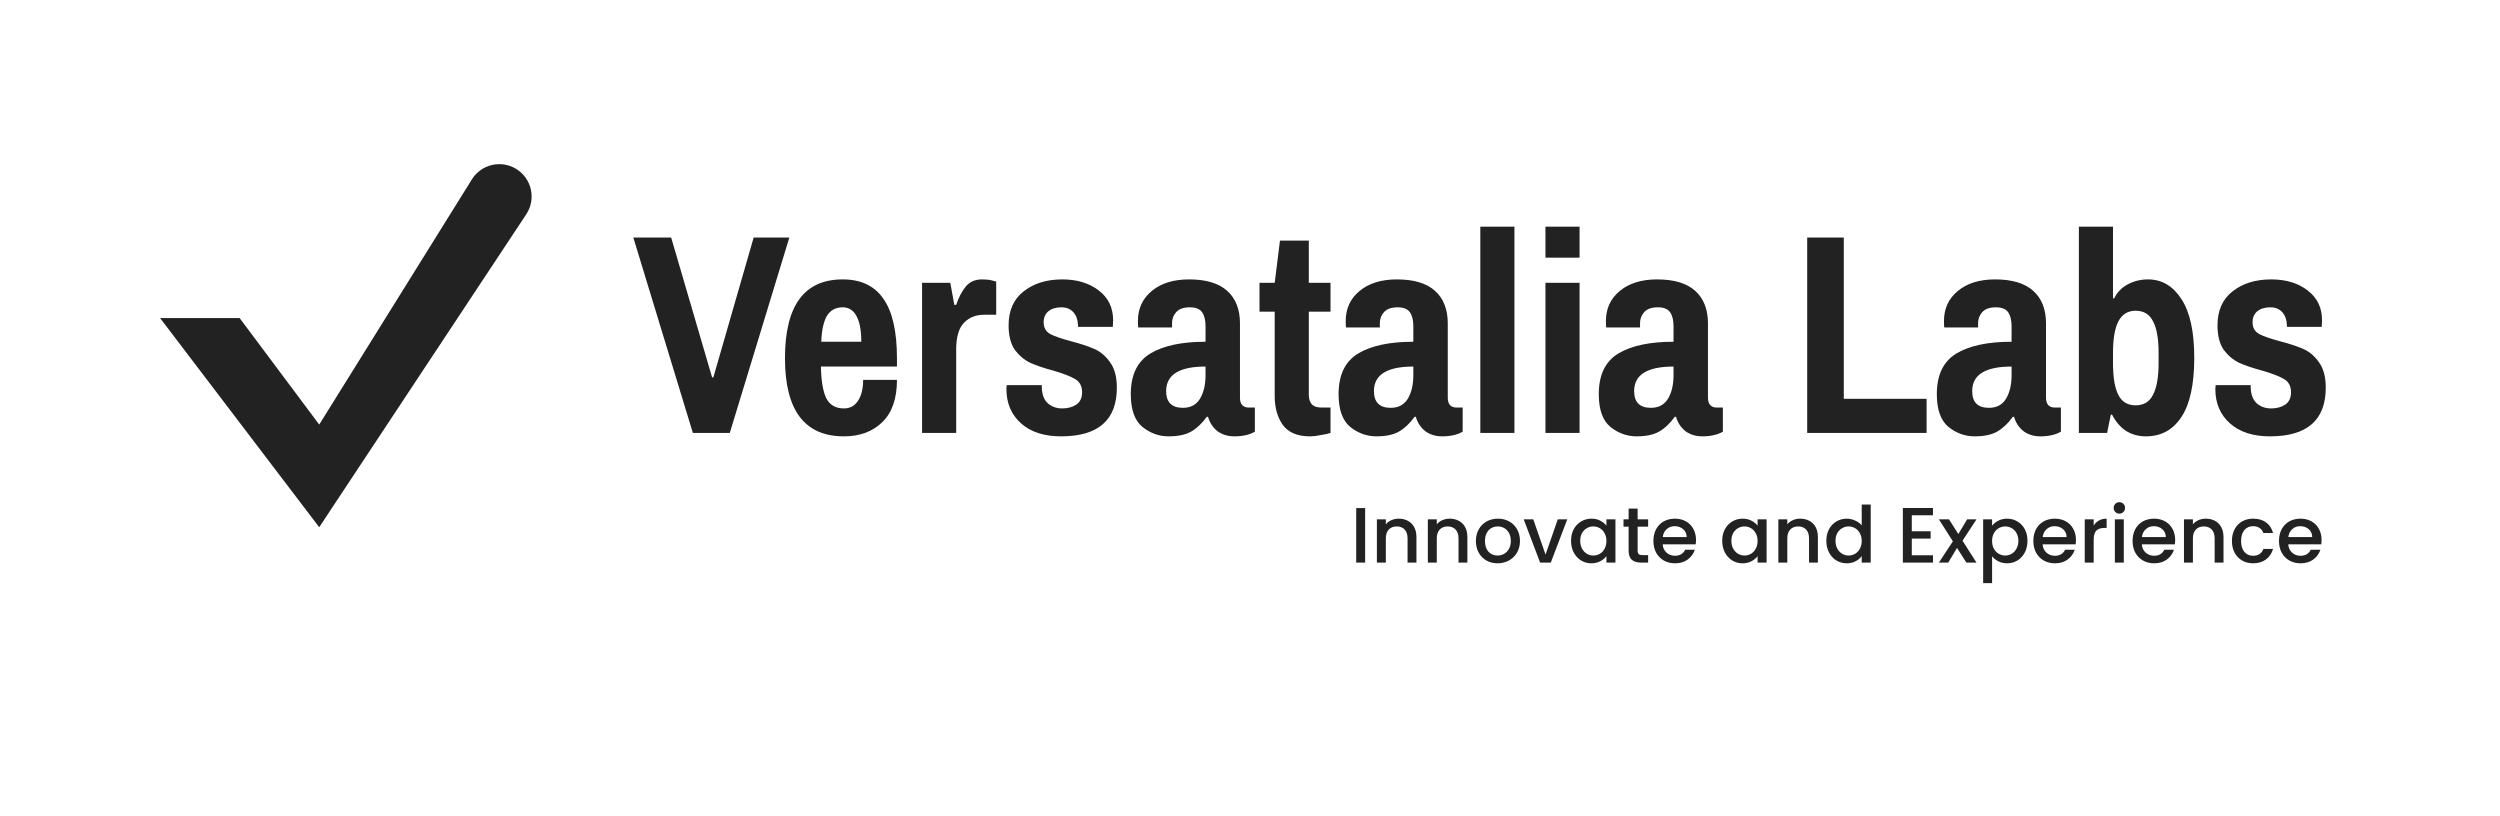 <svg width="196" height="64" viewBox="0 0 196 64" fill="none" xmlns="http://www.w3.org/2000/svg">
<path d="M49.652 18.622H52.619L55.829 29.589H55.926L59.088 18.622H61.884L57.215 33.942H54.321L49.652 18.622ZM66.066 21.905C67.492 21.905 68.554 22.407 69.251 23.413C69.965 24.418 70.321 25.974 70.321 28.082V28.738H64.363C64.379 29.841 64.517 30.668 64.777 31.219C65.052 31.754 65.514 32.021 66.163 32.021C66.633 32.021 66.998 31.827 67.257 31.438C67.533 31.032 67.671 30.481 67.671 29.784H70.321C70.321 31.243 69.94 32.346 69.178 33.091C68.416 33.837 67.411 34.21 66.163 34.21C63.083 34.21 61.542 32.167 61.542 28.082C61.542 23.964 63.05 21.905 66.066 21.905ZM66.066 24.094C65.514 24.094 65.101 24.32 64.825 24.774C64.566 25.228 64.42 25.901 64.388 26.793H67.525C67.525 25.917 67.403 25.253 67.16 24.799C66.917 24.329 66.552 24.094 66.066 24.094ZM76.983 21.905C77.291 21.905 77.542 21.929 77.737 21.978C77.931 22.026 78.053 22.059 78.102 22.075V24.677H77.153C76.505 24.677 75.978 24.888 75.573 25.309C75.167 25.731 74.965 26.428 74.965 27.401V33.942H72.29V22.172H74.503L74.819 23.899H74.965C75.159 23.315 75.41 22.837 75.719 22.464C76.026 22.091 76.448 21.905 76.983 21.905ZM83.281 21.905C84.448 21.905 85.404 22.197 86.15 22.78C86.896 23.348 87.269 24.126 87.269 25.115L87.245 25.626H84.521V25.577C84.505 25.091 84.383 24.726 84.156 24.483C83.929 24.223 83.613 24.094 83.208 24.094C82.786 24.094 82.446 24.199 82.186 24.41C81.943 24.62 81.822 24.904 81.822 25.261C81.822 25.682 81.992 25.99 82.332 26.185C82.673 26.363 83.208 26.55 83.937 26.744C84.683 26.939 85.299 27.141 85.785 27.352C86.272 27.563 86.685 27.912 87.026 28.398C87.382 28.884 87.561 29.549 87.561 30.392C87.561 32.937 86.102 34.21 83.183 34.21C81.854 34.21 80.808 33.869 80.046 33.188C79.284 32.508 78.903 31.608 78.903 30.489L78.928 30.197H81.676V30.368C81.692 30.935 81.854 31.357 82.162 31.632C82.47 31.892 82.843 32.021 83.281 32.021C83.702 32.021 84.067 31.924 84.375 31.729C84.683 31.519 84.837 31.194 84.837 30.757C84.837 30.27 84.651 29.922 84.278 29.711C83.921 29.5 83.354 29.281 82.575 29.054C81.846 28.86 81.246 28.657 80.776 28.447C80.306 28.22 79.9 27.879 79.56 27.425C79.236 26.955 79.074 26.315 79.074 25.504C79.074 24.353 79.463 23.469 80.241 22.853C81.035 22.221 82.049 21.905 83.281 21.905ZM93.225 21.905C94.555 21.905 95.552 22.205 96.216 22.805C96.881 23.404 97.214 24.256 97.214 25.358V31.17C97.214 31.43 97.27 31.624 97.384 31.754C97.513 31.884 97.668 31.948 97.846 31.948H98.381V33.845C97.959 34.088 97.424 34.21 96.776 34.21C96.257 34.21 95.811 34.072 95.438 33.797C95.082 33.505 94.838 33.132 94.709 32.678H94.612C94.239 33.197 93.825 33.586 93.371 33.845C92.934 34.088 92.35 34.21 91.62 34.21C90.875 34.21 90.194 33.967 89.578 33.48C88.962 32.978 88.654 32.118 88.654 30.903C88.654 29.395 89.164 28.333 90.186 27.717C91.207 27.101 92.65 26.793 94.514 26.793V25.577C94.514 25.107 94.425 24.742 94.247 24.483C94.068 24.223 93.744 24.094 93.274 24.094C92.788 24.094 92.431 24.223 92.204 24.483C91.993 24.726 91.888 25.009 91.888 25.334V25.674H89.237C89.221 25.593 89.213 25.423 89.213 25.164C89.213 24.191 89.578 23.404 90.307 22.805C91.037 22.205 92.01 21.905 93.225 21.905ZM94.514 28.738C92.455 28.738 91.426 29.379 91.426 30.659C91.426 31.535 91.864 31.973 92.739 31.973C93.339 31.973 93.785 31.738 94.076 31.267C94.368 30.781 94.514 30.165 94.514 29.419V28.738ZM104.313 24.434H102.611V30.976C102.611 31.284 102.692 31.527 102.854 31.705C103.016 31.867 103.251 31.948 103.559 31.948H104.313V33.942C104.119 34.007 103.859 34.064 103.535 34.113C103.227 34.178 102.951 34.21 102.708 34.21C101.719 34.21 101.006 33.91 100.568 33.31C100.147 32.71 99.936 31.956 99.936 31.049V24.434H98.744V22.172H99.936L100.349 18.865H102.611V22.172H104.313V24.434ZM109.517 21.905C110.846 21.905 111.843 22.205 112.508 22.805C113.172 23.404 113.505 24.256 113.505 25.358V31.17C113.505 31.43 113.562 31.624 113.675 31.754C113.805 31.884 113.959 31.948 114.137 31.948H114.672V33.845C114.251 34.088 113.716 34.21 113.067 34.21C112.548 34.21 112.102 34.072 111.73 33.797C111.373 33.505 111.13 33.132 111 32.678H110.903C110.53 33.197 110.116 33.586 109.663 33.845C109.225 34.088 108.641 34.21 107.912 34.21C107.166 34.21 106.485 33.967 105.869 33.48C105.253 32.978 104.945 32.118 104.945 30.903C104.945 29.395 105.455 28.333 106.477 27.717C107.498 27.101 108.941 26.793 110.805 26.793V25.577C110.805 25.107 110.716 24.742 110.538 24.483C110.36 24.223 110.035 24.094 109.565 24.094C109.079 24.094 108.722 24.223 108.495 24.483C108.284 24.726 108.179 25.009 108.179 25.334V25.674H105.528C105.512 25.593 105.504 25.423 105.504 25.164C105.504 24.191 105.869 23.404 106.598 22.805C107.328 22.205 108.301 21.905 109.517 21.905ZM110.805 28.738C108.747 28.738 107.717 29.379 107.717 30.659C107.717 31.535 108.155 31.973 109.03 31.973C109.63 31.973 110.076 31.738 110.368 31.267C110.66 30.781 110.805 30.165 110.805 29.419V28.738ZM116.057 17.771H118.732V33.942H116.057V17.771ZM121.163 17.771H123.838V20.203H121.163V17.771ZM121.163 22.172H123.838V33.942H121.163V22.172ZM129.916 21.905C131.246 21.905 132.243 22.205 132.907 22.805C133.572 23.404 133.904 24.256 133.904 25.358V31.17C133.904 31.43 133.961 31.624 134.075 31.754C134.204 31.884 134.358 31.948 134.537 31.948H135.072V33.845C134.65 34.088 134.115 34.21 133.467 34.21C132.948 34.21 132.502 34.072 132.129 33.797C131.773 33.505 131.529 33.132 131.4 32.678H131.302C130.929 33.197 130.516 33.586 130.062 33.845C129.624 34.088 129.041 34.21 128.311 34.21C127.565 34.21 126.885 33.967 126.269 33.48C125.652 32.978 125.344 32.118 125.344 30.903C125.344 29.395 125.855 28.333 126.876 27.717C127.898 27.101 129.341 26.793 131.205 26.793V25.577C131.205 25.107 131.116 24.742 130.938 24.483C130.759 24.223 130.435 24.094 129.965 24.094C129.479 24.094 129.122 24.223 128.895 24.483C128.684 24.726 128.579 25.009 128.579 25.334V25.674H125.928C125.912 25.593 125.904 25.423 125.904 25.164C125.904 24.191 126.269 23.404 126.998 22.805C127.728 22.205 128.7 21.905 129.916 21.905ZM131.205 28.738C129.146 28.738 128.117 29.379 128.117 30.659C128.117 31.535 128.554 31.973 129.43 31.973C130.03 31.973 130.476 31.738 130.767 31.267C131.059 30.781 131.205 30.165 131.205 29.419V28.738ZM151.046 31.267V33.942H141.684V18.622H144.553V31.267H151.046ZM156.419 21.905C157.749 21.905 158.746 22.205 159.41 22.805C160.075 23.404 160.407 24.256 160.407 25.358V31.17C160.407 31.43 160.464 31.624 160.578 31.754C160.707 31.884 160.861 31.948 161.04 31.948H161.575V33.845C161.153 34.088 160.618 34.21 159.97 34.21C159.451 34.21 159.005 34.072 158.632 33.797C158.275 33.505 158.032 33.132 157.903 32.678H157.805C157.432 33.197 157.019 33.586 156.565 33.845C156.127 34.088 155.544 34.21 154.814 34.21C154.068 34.21 153.387 33.967 152.771 33.48C152.155 32.978 151.847 32.118 151.847 30.903C151.847 29.395 152.358 28.333 153.379 27.717C154.401 27.101 155.844 26.793 157.708 26.793V25.577C157.708 25.107 157.619 24.742 157.441 24.483C157.262 24.223 156.938 24.094 156.468 24.094C155.981 24.094 155.625 24.223 155.398 24.483C155.187 24.726 155.082 25.009 155.082 25.334V25.674H152.431C152.415 25.593 152.407 25.423 152.407 25.164C152.407 24.191 152.771 23.404 153.501 22.805C154.231 22.205 155.203 21.905 156.419 21.905ZM157.708 28.738C155.649 28.738 154.62 29.379 154.62 30.659C154.62 31.535 155.057 31.973 155.933 31.973C156.533 31.973 156.978 31.738 157.27 31.267C157.562 30.781 157.708 30.165 157.708 29.419V28.738ZM165.756 23.388C165.967 22.934 166.307 22.578 166.777 22.318C167.264 22.043 167.807 21.905 168.407 21.905C169.493 21.905 170.368 22.424 171.033 23.461C171.698 24.483 172.03 26.015 172.03 28.057C172.03 30.116 171.698 31.657 171.033 32.678C170.368 33.699 169.436 34.21 168.236 34.21C167.669 34.21 167.158 34.072 166.704 33.797C166.25 33.505 165.878 33.075 165.586 32.508H165.488L165.197 33.942H162.984V17.771H165.659V23.388H165.756ZM167.434 24.361C166.818 24.361 166.364 24.645 166.072 25.212C165.796 25.763 165.659 26.582 165.659 27.668V28.471C165.659 29.573 165.796 30.4 166.072 30.951C166.348 31.503 166.802 31.778 167.434 31.778C168.066 31.778 168.52 31.503 168.796 30.951C169.088 30.4 169.233 29.573 169.233 28.471V27.644C169.233 26.542 169.088 25.723 168.796 25.188C168.52 24.637 168.066 24.361 167.434 24.361ZM178.059 21.905C179.227 21.905 180.183 22.197 180.929 22.78C181.675 23.348 182.048 24.126 182.048 25.115L182.023 25.626H179.3V25.577C179.283 25.091 179.162 24.726 178.935 24.483C178.708 24.223 178.392 24.094 177.986 24.094C177.565 24.094 177.224 24.199 176.965 24.41C176.722 24.62 176.6 24.904 176.6 25.261C176.6 25.682 176.771 25.99 177.111 26.185C177.451 26.363 177.986 26.55 178.716 26.744C179.462 26.939 180.078 27.141 180.564 27.352C181.051 27.563 181.464 27.912 181.804 28.398C182.161 28.884 182.339 29.549 182.339 30.392C182.339 32.937 180.88 34.21 177.962 34.21C176.633 34.21 175.587 33.869 174.825 33.188C174.063 32.508 173.682 31.608 173.682 30.489L173.706 30.197H176.454V30.368C176.471 30.935 176.633 31.357 176.941 31.632C177.249 31.892 177.622 32.021 178.059 32.021C178.481 32.021 178.846 31.924 179.154 31.729C179.462 31.519 179.616 31.194 179.616 30.757C179.616 30.27 179.429 29.922 179.056 29.711C178.7 29.5 178.132 29.281 177.354 29.054C176.625 28.86 176.025 28.657 175.555 28.447C175.084 28.22 174.679 27.879 174.339 27.425C174.014 26.955 173.852 26.315 173.852 25.504C173.852 24.353 174.241 23.469 175.02 22.853C175.814 22.221 176.827 21.905 178.059 21.905Z" fill="#222222"/>
<path d="M107.028 39.833V44.107H106.327V39.833H107.028ZM109.658 40.663C109.925 40.663 110.163 40.718 110.372 40.829C110.585 40.94 110.751 41.104 110.87 41.321C110.989 41.538 111.048 41.801 111.048 42.108V44.107H110.353V42.213C110.353 41.91 110.277 41.678 110.126 41.518C109.974 41.354 109.767 41.272 109.505 41.272C109.242 41.272 109.033 41.354 108.877 41.518C108.725 41.678 108.65 41.91 108.65 42.213V44.107H107.948V40.718H108.65V41.106C108.764 40.966 108.91 40.858 109.086 40.78C109.267 40.702 109.457 40.663 109.658 40.663ZM113.653 40.663C113.919 40.663 114.157 40.718 114.366 40.829C114.579 40.94 114.746 41.104 114.864 41.321C114.983 41.538 115.043 41.801 115.043 42.108V44.107H114.348V42.213C114.348 41.91 114.272 41.678 114.12 41.518C113.968 41.354 113.761 41.272 113.499 41.272C113.237 41.272 113.027 41.354 112.872 41.518C112.72 41.678 112.644 41.91 112.644 42.213V44.107H111.943V40.718H112.644V41.106C112.759 40.966 112.904 40.858 113.081 40.78C113.261 40.702 113.452 40.663 113.653 40.663ZM117.407 44.163C117.087 44.163 116.798 44.091 116.54 43.947C116.282 43.8 116.079 43.595 115.931 43.332C115.783 43.066 115.71 42.758 115.71 42.41C115.71 42.065 115.786 41.76 115.937 41.493C116.089 41.227 116.296 41.022 116.558 40.878C116.821 40.735 117.114 40.663 117.438 40.663C117.762 40.663 118.055 40.735 118.318 40.878C118.58 41.022 118.787 41.227 118.939 41.493C119.091 41.76 119.166 42.065 119.166 42.41C119.166 42.754 119.089 43.06 118.933 43.326C118.777 43.593 118.564 43.8 118.293 43.947C118.026 44.091 117.731 44.163 117.407 44.163ZM117.407 43.554C117.588 43.554 117.756 43.511 117.912 43.425C118.072 43.339 118.201 43.209 118.299 43.037C118.398 42.865 118.447 42.656 118.447 42.41C118.447 42.164 118.4 41.957 118.305 41.789C118.211 41.616 118.086 41.487 117.93 41.401C117.774 41.315 117.606 41.272 117.426 41.272C117.245 41.272 117.077 41.315 116.921 41.401C116.77 41.487 116.649 41.616 116.558 41.789C116.468 41.957 116.423 42.164 116.423 42.41C116.423 42.775 116.515 43.058 116.7 43.259C116.889 43.455 117.124 43.554 117.407 43.554ZM121.17 43.48L122.129 40.718H122.874L121.582 44.107H120.745L119.46 40.718H120.21L121.17 43.48ZM123.17 42.398C123.17 42.057 123.24 41.756 123.379 41.493C123.522 41.231 123.715 41.028 123.957 40.884C124.203 40.737 124.474 40.663 124.769 40.663C125.036 40.663 125.267 40.716 125.464 40.823C125.665 40.925 125.825 41.055 125.944 41.21V40.718H126.651V44.107H125.944V43.603C125.825 43.763 125.663 43.896 125.458 44.003C125.253 44.109 125.019 44.163 124.757 44.163C124.466 44.163 124.199 44.089 123.957 43.941C123.715 43.79 123.522 43.581 123.379 43.314C123.24 43.043 123.17 42.738 123.17 42.398ZM125.944 42.41C125.944 42.176 125.895 41.973 125.796 41.801C125.702 41.629 125.577 41.497 125.421 41.407C125.265 41.317 125.097 41.272 124.917 41.272C124.736 41.272 124.568 41.317 124.412 41.407C124.256 41.493 124.129 41.623 124.031 41.795C123.937 41.963 123.889 42.164 123.889 42.398C123.889 42.631 123.937 42.836 124.031 43.013C124.129 43.189 124.256 43.324 124.412 43.419C124.572 43.509 124.74 43.554 124.917 43.554C125.097 43.554 125.265 43.509 125.421 43.419C125.577 43.328 125.702 43.197 125.796 43.025C125.895 42.849 125.944 42.644 125.944 42.41ZM128.39 41.29V43.166C128.39 43.294 128.419 43.386 128.476 43.443C128.538 43.496 128.64 43.523 128.784 43.523H129.214V44.107H128.661C128.345 44.107 128.103 44.034 127.935 43.886C127.767 43.738 127.683 43.498 127.683 43.166V41.29H127.283V40.718H127.683V39.876H128.39V40.718H129.214V41.29H128.39ZM132.967 42.33C132.967 42.457 132.959 42.572 132.942 42.674H130.353C130.373 42.945 130.474 43.162 130.654 43.326C130.835 43.49 131.056 43.572 131.318 43.572C131.696 43.572 131.962 43.414 132.118 43.099H132.875C132.772 43.41 132.586 43.667 132.315 43.867C132.048 44.064 131.716 44.163 131.318 44.163C130.995 44.163 130.703 44.091 130.445 43.947C130.191 43.8 129.99 43.595 129.842 43.332C129.699 43.066 129.627 42.758 129.627 42.41C129.627 42.061 129.697 41.756 129.836 41.493C129.98 41.227 130.179 41.022 130.433 40.878C130.691 40.735 130.986 40.663 131.318 40.663C131.638 40.663 131.923 40.733 132.173 40.872C132.424 41.011 132.618 41.208 132.758 41.463C132.897 41.713 132.967 42.002 132.967 42.33ZM132.235 42.108C132.231 41.85 132.139 41.643 131.958 41.487C131.778 41.331 131.554 41.253 131.288 41.253C131.046 41.253 130.839 41.331 130.666 41.487C130.494 41.639 130.392 41.846 130.359 42.108H132.235ZM135.021 42.398C135.021 42.057 135.091 41.756 135.23 41.493C135.374 41.231 135.566 41.028 135.808 40.884C136.054 40.737 136.325 40.663 136.62 40.663C136.887 40.663 137.118 40.716 137.315 40.823C137.516 40.925 137.676 41.055 137.795 41.21V40.718H138.502V44.107H137.795V43.603C137.676 43.763 137.514 43.896 137.309 44.003C137.104 44.109 136.87 44.163 136.608 44.163C136.317 44.163 136.05 44.089 135.808 43.941C135.566 43.79 135.374 43.581 135.23 43.314C135.091 43.043 135.021 42.738 135.021 42.398ZM137.795 42.41C137.795 42.176 137.746 41.973 137.647 41.801C137.553 41.629 137.428 41.497 137.272 41.407C137.116 41.317 136.948 41.272 136.768 41.272C136.587 41.272 136.419 41.317 136.263 41.407C136.108 41.493 135.981 41.623 135.882 41.795C135.788 41.963 135.741 42.164 135.741 42.398C135.741 42.631 135.788 42.836 135.882 43.013C135.981 43.189 136.108 43.324 136.263 43.419C136.423 43.509 136.592 43.554 136.768 43.554C136.948 43.554 137.116 43.509 137.272 43.419C137.428 43.328 137.553 43.197 137.647 43.025C137.746 42.849 137.795 42.644 137.795 42.41ZM141.133 40.663C141.4 40.663 141.638 40.718 141.847 40.829C142.06 40.94 142.226 41.104 142.345 41.321C142.464 41.538 142.523 41.801 142.523 42.108V44.107H141.828V42.213C141.828 41.91 141.753 41.678 141.601 41.518C141.449 41.354 141.242 41.272 140.98 41.272C140.717 41.272 140.508 41.354 140.352 41.518C140.2 41.678 140.125 41.91 140.125 42.213V44.107H139.423V40.718H140.125V41.106C140.239 40.966 140.385 40.858 140.561 40.78C140.742 40.702 140.932 40.663 141.133 40.663ZM143.184 42.398C143.184 42.057 143.254 41.756 143.393 41.493C143.537 41.231 143.729 41.028 143.971 40.884C144.217 40.737 144.49 40.663 144.789 40.663C145.011 40.663 145.228 40.712 145.441 40.811C145.659 40.905 145.831 41.032 145.958 41.192V39.556H146.665V44.107H145.958V43.597C145.843 43.761 145.683 43.896 145.478 44.003C145.277 44.109 145.046 44.163 144.783 44.163C144.488 44.163 144.217 44.089 143.971 43.941C143.729 43.79 143.537 43.581 143.393 43.314C143.254 43.043 143.184 42.738 143.184 42.398ZM145.958 42.41C145.958 42.176 145.909 41.973 145.811 41.801C145.716 41.629 145.591 41.497 145.435 41.407C145.279 41.317 145.111 41.272 144.931 41.272C144.751 41.272 144.582 41.317 144.427 41.407C144.271 41.493 144.144 41.623 144.045 41.795C143.951 41.963 143.904 42.164 143.904 42.398C143.904 42.631 143.951 42.836 144.045 43.013C144.144 43.189 144.271 43.324 144.427 43.419C144.586 43.509 144.755 43.554 144.931 43.554C145.111 43.554 145.279 43.509 145.435 43.419C145.591 43.328 145.716 43.197 145.811 43.025C145.909 42.849 145.958 42.644 145.958 42.41ZM149.885 40.398V41.653H151.362V42.225H149.885V43.535H151.546V44.107H149.184V39.826H151.546V40.398H149.885ZM153.861 42.391L154.956 44.107H154.163L153.431 42.957L152.742 44.107H152.01L153.105 42.441L152.01 40.718H152.803L153.535 41.868L154.224 40.718H154.956L153.861 42.391ZM156.18 41.217C156.299 41.061 156.461 40.929 156.666 40.823C156.871 40.716 157.103 40.663 157.361 40.663C157.657 40.663 157.925 40.737 158.167 40.884C158.413 41.028 158.606 41.231 158.745 41.493C158.885 41.756 158.954 42.057 158.954 42.398C158.954 42.738 158.885 43.043 158.745 43.314C158.606 43.581 158.413 43.79 158.167 43.941C157.925 44.089 157.657 44.163 157.361 44.163C157.103 44.163 156.873 44.111 156.673 44.009C156.472 43.902 156.308 43.771 156.18 43.615V45.719H155.479V40.718H156.18V41.217ZM158.241 42.398C158.241 42.164 158.192 41.963 158.093 41.795C157.999 41.623 157.872 41.493 157.712 41.407C157.556 41.317 157.388 41.272 157.208 41.272C157.031 41.272 156.863 41.317 156.703 41.407C156.547 41.497 156.42 41.629 156.322 41.801C156.228 41.973 156.18 42.176 156.18 42.41C156.18 42.644 156.228 42.849 156.322 43.025C156.42 43.197 156.547 43.328 156.703 43.419C156.863 43.509 157.031 43.554 157.208 43.554C157.388 43.554 157.556 43.509 157.712 43.419C157.872 43.324 157.999 43.189 158.093 43.013C158.192 42.836 158.241 42.631 158.241 42.398ZM162.754 42.33C162.754 42.457 162.746 42.572 162.729 42.674H160.14C160.16 42.945 160.261 43.162 160.441 43.326C160.622 43.49 160.843 43.572 161.106 43.572C161.483 43.572 161.749 43.414 161.905 43.099H162.662C162.559 43.41 162.373 43.667 162.102 43.867C161.836 44.064 161.503 44.163 161.106 44.163C160.782 44.163 160.491 44.091 160.232 43.947C159.978 43.8 159.777 43.595 159.629 43.332C159.486 43.066 159.414 42.758 159.414 42.41C159.414 42.061 159.484 41.756 159.623 41.493C159.767 41.227 159.966 41.022 160.22 40.878C160.478 40.735 160.773 40.663 161.106 40.663C161.425 40.663 161.71 40.733 161.961 40.872C162.211 41.011 162.406 41.208 162.545 41.463C162.684 41.713 162.754 42.002 162.754 42.33ZM162.022 42.108C162.018 41.85 161.926 41.643 161.745 41.487C161.565 41.331 161.341 41.253 161.075 41.253C160.833 41.253 160.626 41.331 160.454 41.487C160.281 41.639 160.179 41.846 160.146 42.108H162.022ZM164.145 41.21C164.248 41.038 164.383 40.905 164.551 40.811C164.723 40.712 164.926 40.663 165.16 40.663V41.389H164.982C164.707 41.389 164.498 41.459 164.354 41.598C164.215 41.737 164.145 41.979 164.145 42.324V44.107H163.444V40.718H164.145V41.21ZM166.161 40.269C166.034 40.269 165.928 40.226 165.842 40.14C165.756 40.054 165.712 39.947 165.712 39.82C165.712 39.693 165.756 39.587 165.842 39.5C165.928 39.414 166.034 39.371 166.161 39.371C166.285 39.371 166.389 39.414 166.475 39.5C166.561 39.587 166.604 39.693 166.604 39.82C166.604 39.947 166.561 40.054 166.475 40.14C166.389 40.226 166.285 40.269 166.161 40.269ZM166.506 40.718V44.107H165.805V40.718H166.506ZM170.533 42.33C170.533 42.457 170.525 42.572 170.508 42.674H167.919C167.939 42.945 168.04 43.162 168.22 43.326C168.4 43.49 168.622 43.572 168.884 43.572C169.262 43.572 169.528 43.414 169.684 43.099H170.44C170.338 43.41 170.151 43.667 169.881 43.867C169.614 44.064 169.282 44.163 168.884 44.163C168.56 44.163 168.269 44.091 168.011 43.947C167.757 43.8 167.556 43.595 167.408 43.332C167.265 43.066 167.193 42.758 167.193 42.41C167.193 42.061 167.263 41.756 167.402 41.493C167.545 41.227 167.744 41.022 167.999 40.878C168.257 40.735 168.552 40.663 168.884 40.663C169.204 40.663 169.489 40.733 169.739 40.872C169.989 41.011 170.184 41.208 170.324 41.463C170.463 41.713 170.533 42.002 170.533 42.33ZM169.801 42.108C169.797 41.85 169.704 41.643 169.524 41.487C169.344 41.331 169.12 41.253 168.854 41.253C168.612 41.253 168.405 41.331 168.232 41.487C168.06 41.639 167.958 41.846 167.925 42.108H169.801ZM172.933 40.663C173.199 40.663 173.437 40.718 173.646 40.829C173.859 40.94 174.026 41.104 174.144 41.321C174.263 41.538 174.323 41.801 174.323 42.108V44.107H173.628V42.213C173.628 41.91 173.552 41.678 173.4 41.518C173.248 41.354 173.041 41.272 172.779 41.272C172.516 41.272 172.307 41.354 172.152 41.518C172 41.678 171.924 41.91 171.924 42.213V44.107H171.223V40.718H171.924V41.106C172.039 40.966 172.184 40.858 172.361 40.78C172.541 40.702 172.732 40.663 172.933 40.663ZM174.983 42.41C174.983 42.061 175.053 41.756 175.193 41.493C175.336 41.227 175.533 41.022 175.783 40.878C176.033 40.735 176.32 40.663 176.644 40.663C177.054 40.663 177.393 40.761 177.659 40.958C177.93 41.151 178.112 41.428 178.207 41.789H177.45C177.388 41.62 177.29 41.489 177.155 41.395C177.019 41.301 176.849 41.253 176.644 41.253C176.357 41.253 176.128 41.356 175.955 41.561C175.787 41.762 175.703 42.045 175.703 42.41C175.703 42.775 175.787 43.06 175.955 43.265C176.128 43.47 176.357 43.572 176.644 43.572C177.05 43.572 177.319 43.394 177.45 43.037H178.207C178.108 43.382 177.924 43.656 177.653 43.861C177.382 44.062 177.046 44.163 176.644 44.163C176.32 44.163 176.033 44.091 175.783 43.947C175.533 43.8 175.336 43.595 175.193 43.332C175.053 43.066 174.983 42.758 174.983 42.41ZM182.011 42.33C182.011 42.457 182.003 42.572 181.987 42.674H179.397C179.418 42.945 179.518 43.162 179.699 43.326C179.879 43.49 180.101 43.572 180.363 43.572C180.74 43.572 181.007 43.414 181.163 43.099H181.919C181.817 43.41 181.63 43.667 181.36 43.867C181.093 44.064 180.761 44.163 180.363 44.163C180.039 44.163 179.748 44.091 179.49 43.947C179.235 43.8 179.034 43.595 178.887 43.332C178.743 43.066 178.672 42.758 178.672 42.41C178.672 42.061 178.741 41.756 178.881 41.493C179.024 41.227 179.223 41.022 179.477 40.878C179.736 40.735 180.031 40.663 180.363 40.663C180.683 40.663 180.968 40.733 181.218 40.872C181.468 41.011 181.663 41.208 181.802 41.463C181.942 41.713 182.011 42.002 182.011 42.33ZM181.28 42.108C181.275 41.85 181.183 41.643 181.003 41.487C180.822 41.331 180.599 41.253 180.332 41.253C180.09 41.253 179.883 41.331 179.711 41.487C179.539 41.639 179.436 41.846 179.404 42.108H181.28Z" fill="#222222"/>
<path d="M18.789 24.939H12.553L25.026 41.334L41.258 16.801C42.058 15.592 41.682 13.96 40.434 13.222C39.249 12.522 37.722 12.896 36.995 14.064L25.026 33.287L18.789 24.939Z" fill="#222222"/>
</svg>
